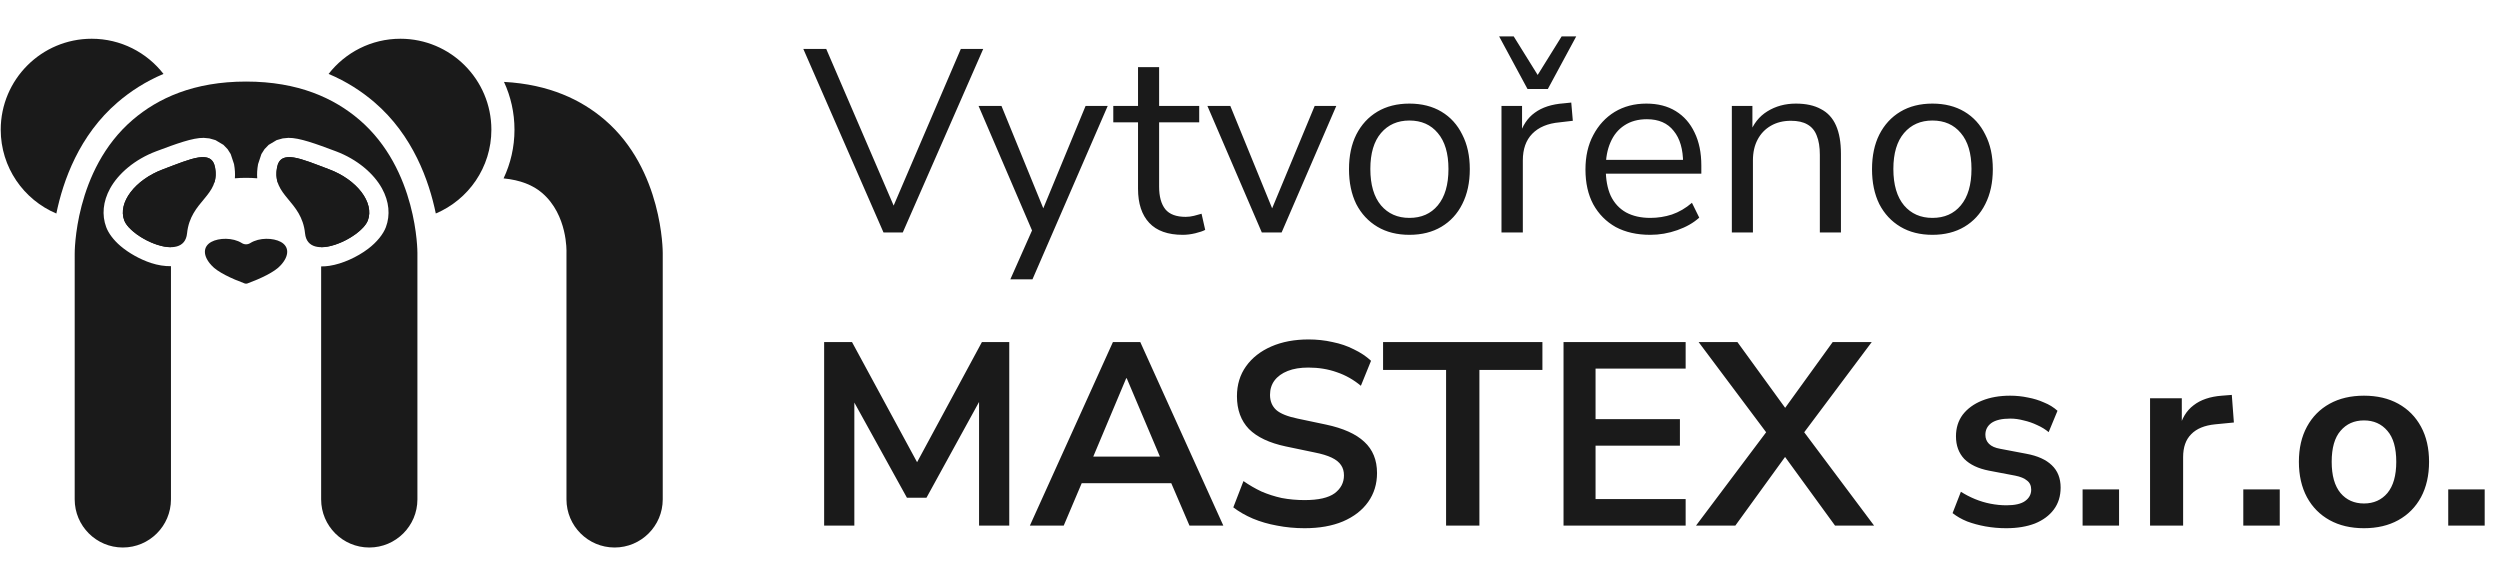 <svg xmlns="http://www.w3.org/2000/svg" width="1484" height="348" viewBox="0 0 1484 348" fill="none"><path d="M524.448 138L476.845 29.04H490.446L532.949 127.799H528.003L570.351 29.04H583.642L535.885 138H524.448ZM599.733 165.82L613.797 134.136V139.546L580.877 62.887H594.478L621.37 128.727H617.197L644.399 62.887H657.536L612.87 165.82H599.733ZM702.115 139.391C693.254 139.391 686.608 137.021 682.178 132.282C677.747 127.542 675.532 120.793 675.532 112.035V72.624H660.849V62.887H675.532V39.858H688.051V62.887H711.852V72.624H688.051V110.799C688.051 116.672 689.287 121.154 691.76 124.245C694.233 127.233 698.251 128.727 703.815 128.727C705.464 128.727 707.112 128.521 708.761 128.109C710.409 127.696 711.903 127.284 713.243 126.872L715.407 136.454C714.067 137.176 712.109 137.845 709.534 138.464C706.958 139.082 704.485 139.391 702.115 139.391ZM749.017 138L716.716 62.887H730.316L757.209 128.727H753.036L780.392 62.887H793.22L760.763 138H749.017ZM836.62 139.391C829.305 139.391 822.968 137.794 817.61 134.6C812.252 131.406 808.079 126.924 805.091 121.154C802.206 115.281 800.764 108.377 800.764 100.443C800.764 92.51 802.206 85.658 805.091 79.888C808.079 74.015 812.252 69.481 817.61 66.287C822.968 63.093 829.305 61.496 836.62 61.496C843.936 61.496 850.273 63.093 855.631 66.287C860.988 69.481 865.11 74.015 867.995 79.888C870.983 85.658 872.477 92.51 872.477 100.443C872.477 108.377 870.983 115.281 867.995 121.154C865.11 126.924 860.988 131.406 855.631 134.6C850.273 137.794 843.936 139.391 836.62 139.391ZM836.62 129.345C843.73 129.345 849.345 126.872 853.467 121.926C857.691 116.878 859.803 109.665 859.803 100.289C859.803 91.016 857.691 83.906 853.467 78.96C849.345 74.015 843.73 71.542 836.62 71.542C829.614 71.542 823.998 74.015 819.774 78.96C815.55 83.906 813.437 91.016 813.437 100.289C813.437 109.665 815.55 116.878 819.774 121.926C823.998 126.872 829.614 129.345 836.62 129.345ZM891.281 138V62.887H903.49V80.66H901.945C903.696 74.581 906.736 69.996 911.063 66.905C915.391 63.711 921.109 61.856 928.219 61.341L932.701 60.878L933.628 71.696L925.746 72.624C918.74 73.242 913.33 75.509 909.518 79.424C905.809 83.236 903.954 88.491 903.954 95.189V138H891.281ZM906.736 52.841L889.89 21.621H898.545L912.764 44.495L926.983 21.621H935.638L918.791 52.841H906.736ZM979.614 139.391C971.68 139.391 964.828 137.845 959.058 134.754C953.391 131.56 948.961 127.078 945.767 121.308C942.676 115.538 941.13 108.635 941.13 100.598C941.13 92.767 942.676 85.967 945.767 80.197C948.858 74.324 953.082 69.739 958.44 66.442C963.901 63.144 970.186 61.496 977.296 61.496C984.096 61.496 989.918 62.99 994.76 65.978C999.603 68.966 1003.31 73.19 1005.89 78.651C1008.57 84.112 1009.91 90.655 1009.91 98.28V103.071H950.713V94.879H1001.56L999.088 96.889C999.088 88.646 997.233 82.258 993.524 77.724C989.918 73.087 984.611 70.769 977.605 70.769C972.35 70.769 967.868 72.005 964.159 74.478C960.552 76.848 957.822 80.197 955.967 84.524C954.113 88.749 953.185 93.695 953.185 99.362V100.289C953.185 106.574 954.164 111.88 956.122 116.208C958.183 120.535 961.222 123.833 965.241 126.099C969.259 128.263 974.05 129.345 979.614 129.345C984.045 129.345 988.321 128.675 992.442 127.336C996.667 125.893 1000.63 123.575 1004.34 120.381L1008.67 129.19C1005.27 132.282 1000.94 134.754 995.688 136.609C990.433 138.464 985.075 139.391 979.614 139.391ZM1028.02 138V62.887H1040.23V79.579H1038.53C1040.7 73.603 1044.2 69.121 1049.04 66.132C1053.99 63.041 1059.66 61.496 1066.04 61.496C1072.02 61.496 1076.97 62.578 1080.88 64.741C1084.9 66.802 1087.89 70.048 1089.85 74.478C1091.8 78.909 1092.78 84.473 1092.78 91.17V138H1080.26V91.943C1080.26 87.306 1079.65 83.494 1078.41 80.506C1077.28 77.518 1075.42 75.303 1072.85 73.86C1070.37 72.418 1067.13 71.696 1063.11 71.696C1058.57 71.696 1054.61 72.675 1051.21 74.633C1047.81 76.591 1045.18 79.321 1043.33 82.824C1041.47 86.328 1040.54 90.449 1040.54 95.189V138H1028.02ZM1147.09 139.391C1139.77 139.391 1133.43 137.794 1128.08 134.6C1122.72 131.406 1118.55 126.924 1115.56 121.154C1112.67 115.281 1111.23 108.377 1111.23 100.443C1111.23 92.51 1112.67 85.658 1115.56 79.888C1118.55 74.015 1122.72 69.481 1128.08 66.287C1133.43 63.093 1139.77 61.496 1147.09 61.496C1154.4 61.496 1160.74 63.093 1166.1 66.287C1171.45 69.481 1175.58 74.015 1178.46 79.888C1181.45 85.658 1182.94 92.51 1182.94 100.443C1182.94 108.377 1181.45 115.281 1178.46 121.154C1175.58 126.924 1171.45 131.406 1166.1 134.6C1160.74 137.794 1154.4 139.391 1147.09 139.391ZM1147.09 129.345C1154.2 129.345 1159.81 126.872 1163.93 121.926C1168.16 116.878 1170.27 109.665 1170.27 100.289C1170.27 91.016 1168.16 83.906 1163.93 78.96C1159.81 74.015 1154.2 71.542 1147.09 71.542C1140.08 71.542 1134.46 74.015 1130.24 78.96C1126.02 83.906 1123.9 91.016 1123.9 100.289C1123.9 109.665 1126.02 116.878 1130.24 121.926C1134.46 126.872 1140.08 129.345 1147.09 129.345ZM489.21 312V203.039H505.747L546.858 278.925H541.913L582.869 203.039H599.098V312H581.169V232.405H584.57L549.949 295.463H538.358L503.429 232.25H507.138V312H489.21ZM611.333 312L660.635 203.039H676.864L726.166 312H706.074L692.937 281.398L701.283 286.808H636.061L644.407 281.398L631.425 312H611.333ZM668.518 224.522L646.88 275.989L642.862 271.043H694.483L690.619 275.989L668.827 224.522H668.518ZM774.438 313.546C768.771 313.546 763.31 313.03 758.055 312C752.903 311.073 748.112 309.682 743.682 307.827C739.354 305.972 735.49 303.757 732.09 301.181L738.118 285.571C741.518 287.941 745.073 290.002 748.782 291.753C752.594 293.402 756.613 294.69 760.837 295.617C765.165 296.442 769.698 296.854 774.438 296.854C782.578 296.854 788.502 295.514 792.211 292.835C795.921 290.053 797.775 286.499 797.775 282.171C797.775 279.801 797.209 277.792 796.075 276.143C794.942 274.392 793.087 272.898 790.511 271.661C787.935 270.425 784.535 269.395 780.311 268.57L763.31 265.016C753.521 262.955 746.206 259.503 741.363 254.66C736.624 249.715 734.254 243.224 734.254 235.187C734.254 228.386 736.057 222.462 739.663 217.413C743.269 212.364 748.267 208.449 754.655 205.667C761.043 202.885 768.41 201.494 776.756 201.494C781.702 201.494 786.441 202.009 790.975 203.039C795.612 203.967 799.836 205.409 803.648 207.367C807.564 209.222 810.964 211.488 813.849 214.167L807.821 229.005C803.494 225.398 798.754 222.719 793.602 220.968C788.451 219.113 782.784 218.186 776.602 218.186C771.862 218.186 767.792 218.856 764.392 220.195C760.992 221.534 758.364 223.441 756.51 225.913C754.758 228.283 753.882 231.117 753.882 234.414C753.882 238.123 755.119 241.111 757.591 243.378C760.064 245.542 764.289 247.242 770.265 248.478L787.111 252.033C797.312 254.197 804.885 257.597 809.831 262.234C814.879 266.87 817.404 273.052 817.404 280.78C817.404 287.271 815.652 292.99 812.149 297.936C808.646 302.881 803.648 306.745 797.157 309.527C790.769 312.206 783.196 313.546 774.438 313.546ZM858.393 312V219.577H820.991V203.039H915.578V219.577H878.176V312H858.393ZM928.111 312V203.039H1000.6V218.804H947.122V248.787H997.197V264.552H947.122V296.236H1000.6V312H928.111ZM1006.75 312L1051.57 252.342V260.843L1008.29 203.039H1031.32L1062.85 246.469H1056.51L1087.89 203.039H1111.07L1067.8 260.843V252.342L1112.46 312H1089.28L1056.21 266.561H1063.01L1030.09 312H1006.75ZM1190.88 313.546C1186.66 313.546 1182.54 313.185 1178.52 312.464C1174.6 311.742 1171 310.764 1167.7 309.527C1164.4 308.188 1161.52 306.539 1159.05 304.581L1163.99 291.908C1166.57 293.557 1169.35 294.999 1172.34 296.236C1175.33 297.472 1178.42 298.399 1181.61 299.017C1184.81 299.636 1187.95 299.945 1191.04 299.945C1195.98 299.945 1199.64 299.121 1202.01 297.472C1204.49 295.72 1205.72 293.454 1205.72 290.672C1205.72 288.302 1204.9 286.499 1203.25 285.262C1201.7 283.923 1199.33 282.944 1196.14 282.326L1180.68 279.389C1174.3 278.153 1169.4 275.834 1166 272.434C1162.7 268.931 1161.06 264.449 1161.06 258.988C1161.06 254.042 1162.4 249.766 1165.07 246.16C1167.86 242.554 1171.67 239.772 1176.51 237.814C1181.35 235.856 1186.92 234.878 1193.2 234.878C1196.81 234.878 1200.31 235.238 1203.71 235.959C1207.11 236.578 1210.31 237.557 1213.29 238.896C1216.39 240.132 1219.06 241.781 1221.33 243.842L1216.08 256.515C1214.12 254.867 1211.85 253.476 1209.28 252.342C1206.7 251.106 1204.02 250.178 1201.24 249.56C1198.56 248.839 1195.93 248.478 1193.36 248.478C1188.31 248.478 1184.55 249.354 1182.07 251.106C1179.71 252.857 1178.52 255.176 1178.52 258.061C1178.52 260.224 1179.24 262.028 1180.68 263.47C1182.13 264.913 1184.34 265.891 1187.33 266.407L1202.79 269.343C1209.48 270.58 1214.53 272.846 1217.93 276.143C1221.43 279.441 1223.19 283.871 1223.19 289.435C1223.19 294.484 1221.85 298.811 1219.17 302.418C1216.49 306.024 1212.73 308.806 1207.89 310.764C1203.04 312.618 1197.38 313.546 1190.88 313.546ZM1236.23 312V290.517H1257.87V312H1236.23ZM1276.27 312V236.423H1295.12V254.66H1293.58C1295.02 248.478 1297.85 243.79 1302.08 240.596C1306.3 237.299 1311.92 235.393 1318.92 234.878L1324.8 234.414L1326.03 250.797L1314.91 251.879C1308.62 252.497 1303.88 254.454 1300.69 257.752C1297.49 260.946 1295.9 265.479 1295.9 271.352V312H1276.27ZM1331.62 312V290.517H1353.26V312H1331.62ZM1403.25 313.546C1395.42 313.546 1388.62 311.948 1382.85 308.754C1377.08 305.56 1372.6 301.027 1369.41 295.154C1366.21 289.178 1364.62 282.171 1364.62 274.134C1364.62 266.097 1366.21 259.143 1369.41 253.27C1372.6 247.396 1377.08 242.863 1382.85 239.669C1388.62 236.475 1395.42 234.878 1403.25 234.878C1411.08 234.878 1417.88 236.475 1423.65 239.669C1429.42 242.863 1433.91 247.396 1437.1 253.27C1440.3 259.143 1441.89 266.097 1441.89 274.134C1441.89 282.171 1440.3 289.178 1437.1 295.154C1433.91 301.027 1429.42 305.56 1423.65 308.754C1417.88 311.948 1411.08 313.546 1403.25 313.546ZM1403.25 298.863C1409.02 298.863 1413.66 296.802 1417.16 292.681C1420.67 288.456 1422.42 282.274 1422.42 274.134C1422.42 265.891 1420.67 259.761 1417.16 255.742C1413.66 251.621 1409.02 249.56 1403.25 249.56C1397.48 249.56 1392.85 251.621 1389.34 255.742C1385.84 259.761 1384.09 265.891 1384.09 274.134C1384.09 282.274 1385.84 288.456 1389.34 292.681C1392.85 296.802 1397.48 298.863 1403.25 298.863ZM1453.27 312V290.517H1474.91V312H1453.27Z" fill="#1A1A1A"></path><path fill-rule="evenodd" clip-rule="evenodd" d="M299.173 48.615C326.146 50.069 345.185 59.347 358.898 71.07C393.522 100.67 393.402 149.618 393.401 150.135V296.427C393.401 312.197 380.598 325 364.828 325C349.058 325 336.255 312.197 336.255 296.427V150.135C336.255 149.96 336.257 149.785 336.26 149.61C336.26 149.61 337.084 127.604 321.764 114.507C316.379 109.903 308.911 106.866 298.923 105.896C303.074 97.128 305.396 87.328 305.396 76.989C305.396 66.859 303.167 57.247 299.173 48.615Z" fill="#1A1A1A"></path><path fill-rule="evenodd" clip-rule="evenodd" d="M195.06 43.875C204.941 31.174 220.369 23 237.692 23C267.489 23 291.682 47.191 291.682 76.988C291.682 99.339 278.07 118.536 258.692 126.736C254.738 107.503 245.198 80.319 222.185 60.645C214.657 54.21 205.733 48.375 195.06 43.875Z" fill="#1A1A1A"></path><path fill-rule="evenodd" clip-rule="evenodd" d="M33.447 126.747C14.054 118.554 0.432 99.35 0.432 76.988C0.432 47.191 24.623 23 54.42 23C71.742 23 87.17 31.174 97.052 43.875C86.379 48.375 77.454 54.21 69.926 60.645C46.961 80.279 37.415 107.392 33.447 126.747Z" fill="#1A1A1A"></path><path fill-rule="evenodd" clip-rule="evenodd" d="M152.69 105.84C150.59 105.656 148.38 105.561 146.057 105.561C143.733 105.561 141.523 105.656 139.423 105.84C139.624 103.28 139.481 100.492 138.915 97.402L136.939 91.437L135.103 88.55L132.646 85.997L127.909 83.175L124.298 82.159L120.942 81.838C114.44 81.712 104.465 85.407 92.773 89.787C79.877 94.618 70.146 103.148 65.342 111.901C61.112 119.608 60.361 127.662 63.043 134.824C64.37 138.365 67.282 142.42 71.561 146.056C76.395 150.165 83.066 153.949 89.623 156.105C93.712 157.449 97.742 158.064 101.483 158.002V296.427C101.483 312.197 88.68 325 72.91 325C57.14 325 44.337 312.197 44.337 296.427C44.337 296.427 44.337 151.181 44.342 150.659C44.342 150.659 43.849 100.984 78.84 71.07C93.79 58.29 115.068 48.416 146.057 48.416C177.046 48.416 198.323 58.29 213.273 71.07C247.897 100.67 247.778 149.618 247.776 150.135V296.427C247.776 312.197 234.973 325 219.203 325C203.433 325 190.63 312.197 190.63 296.427V158.141C192.215 158.157 193.858 158.041 195.546 157.787C203.176 156.64 211.989 152.618 218.441 147.747C223.822 143.684 227.546 138.893 229.07 134.824C231.752 127.662 231.001 119.608 226.771 111.901C221.967 103.148 212.236 94.618 199.34 89.787C187.648 85.407 177.674 81.712 171.172 81.838L167.815 82.159L164.204 83.175L159.468 85.997L157.011 88.55L155.174 91.437L153.199 97.402C152.632 100.492 152.489 103.28 152.69 105.84ZM190.573 146.731C190.214 140.337 188.081 124.715 176.139 114.506C173.069 111.881 169.321 109.766 164.813 108.252C164.036 105.743 163.809 102.902 164.44 99.465C166.464 88.436 178.684 94.254 195.331 100.49C211.979 106.726 222.3 120.315 218.367 130.815C215.736 137.837 200.75 146.832 190.573 146.731ZM127.3 108.252C122.793 109.766 119.044 111.881 115.974 114.506C104.032 124.715 101.9 140.337 101.54 146.731C91.363 146.832 76.377 137.837 73.746 130.815C69.813 120.315 80.135 106.726 96.782 100.49C113.429 94.254 125.649 88.436 127.673 99.465C128.304 102.902 128.077 105.743 127.3 108.252Z" fill="#1A1A1A"></path><path fill-rule="evenodd" clip-rule="evenodd" d="M143.569 144.301C145.087 145.264 147.026 145.264 148.543 144.3C154.031 140.852 162.219 141.191 166.628 143.571C171.771 146.347 171.771 151.898 166.628 157.45C163.149 161.474 154.386 165.497 146.839 168.269C146.333 168.453 145.779 168.453 145.274 168.269C137.726 165.497 128.964 161.474 125.485 157.45C120.342 151.898 120.342 146.347 125.485 143.571C129.893 141.191 138.082 140.852 143.569 144.301Z" fill="#1A1A1A"></path><path fill-rule="evenodd" clip-rule="evenodd" d="M195.331 100.49C211.978 106.727 222.3 120.315 218.367 130.815C214.433 141.316 182.874 156.227 181.076 138.541C179.077 118.867 161.327 116.428 164.44 99.465C166.464 88.436 178.683 94.254 195.331 100.49Z" fill="#1A1A1A"></path><path fill-rule="evenodd" clip-rule="evenodd" d="M96.781 100.49C80.134 106.727 69.812 120.315 73.746 130.815C77.679 141.316 109.239 156.227 111.036 138.541C113.035 118.867 130.785 116.428 127.672 99.465C125.649 88.436 113.429 94.254 96.781 100.49Z" fill="#1A1A1A"></path></svg>